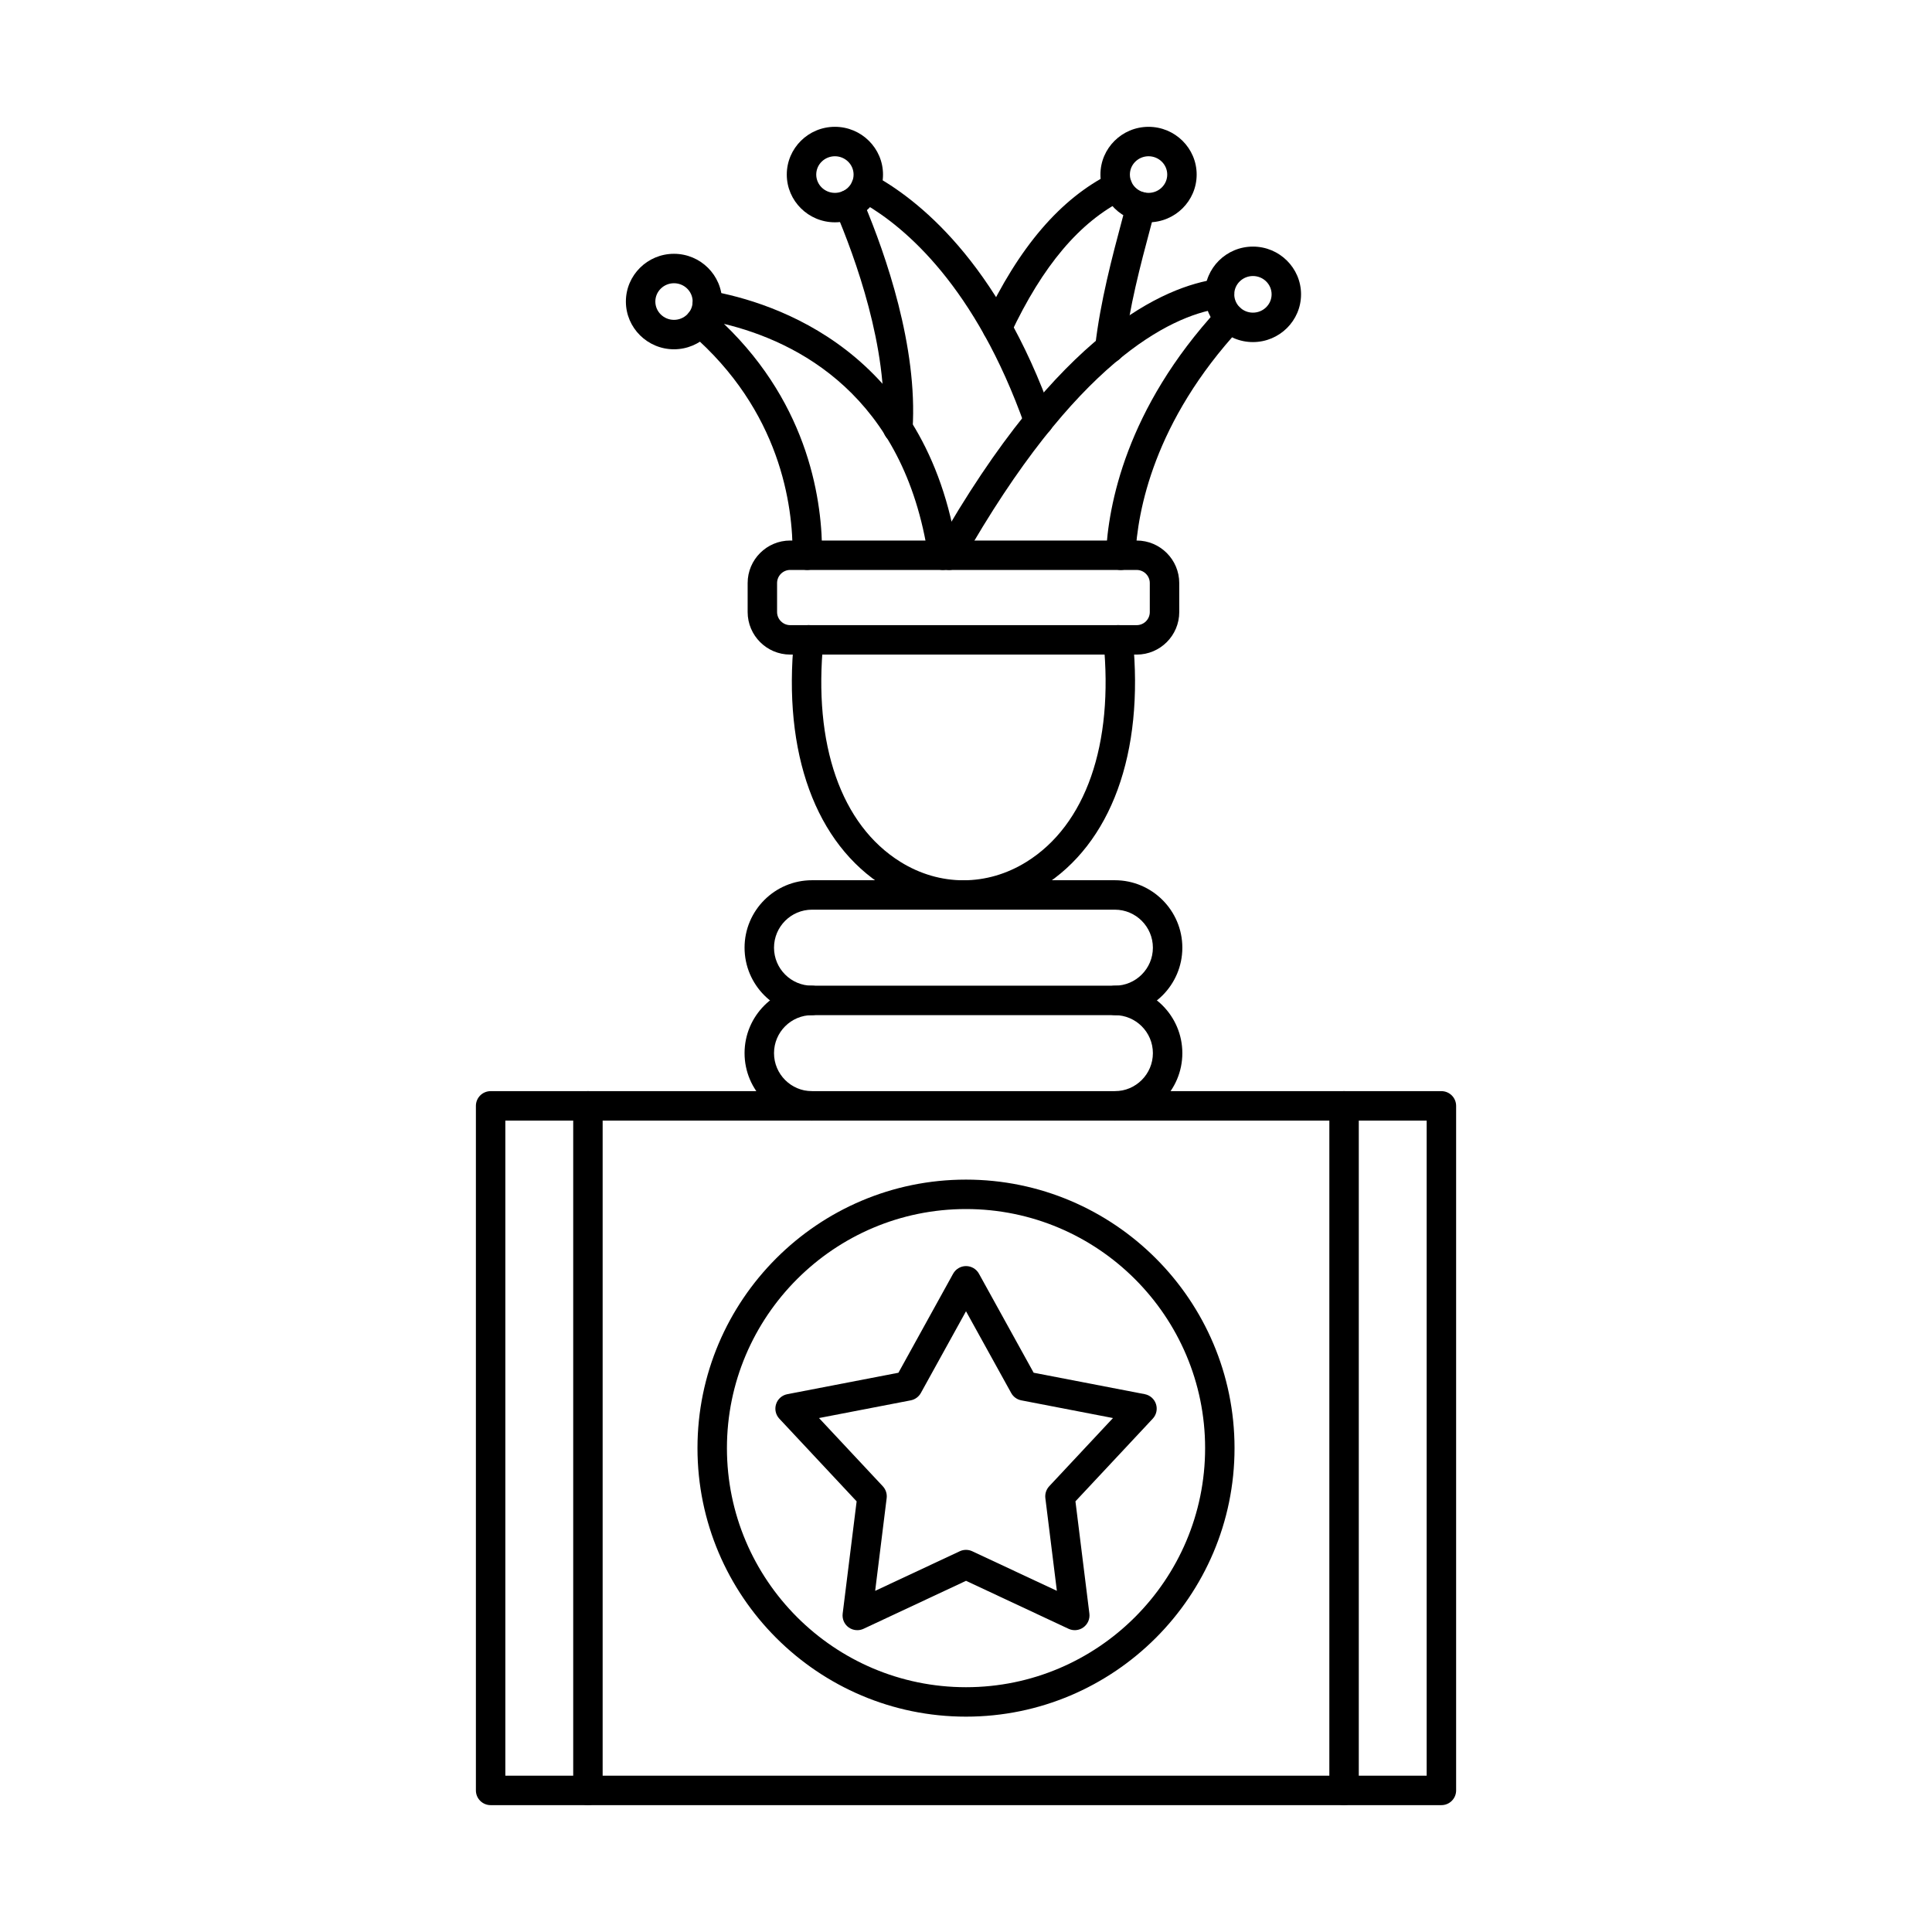 <?xml version="1.0" encoding="UTF-8"?>
<!-- Uploaded to: ICON Repo, www.iconrepo.com, Generator: ICON Repo Mixer Tools -->
<svg fill="#000000" width="800px" height="800px" version="1.1" viewBox="144 144 512 512" xmlns="http://www.w3.org/2000/svg">
 <g fill-rule="evenodd">
  <path d="m277.92 614.58h244.16v-173.61h-244.16zm248.07 7.801h-251.97c-2.152 0-3.902-1.746-3.902-3.898v-181.42c0-2.152 1.746-3.898 3.902-3.898h251.97c2.152 0 3.898 1.746 3.898 3.902v181.41c0 2.156-1.746 3.902-3.898 3.902z"/>
  <path d="m439.45 440.97c-2.152 0-3.902-1.746-3.902-3.902s1.746-3.898 3.902-3.898c5.559 0 10.078-4.519 10.078-10.074 0-5.559-4.519-10.074-10.078-10.074h-80.262c-5.559 0-10.066 4.519-10.066 10.074s4.512 10.074 10.066 10.074c2.156 0 3.902 1.746 3.902 3.898s-1.746 3.902-3.902 3.902c-9.855 0-17.871-8.02-17.871-17.879s8.016-17.875 17.871-17.875h80.262c9.855 0 17.883 8.02 17.883 17.879 0 9.855-8.027 17.879-17.883 17.875z"/>
  <path d="m439.45 413.02c-2.152 0-3.902-1.746-3.902-3.898 0-2.156 1.746-3.902 3.902-3.902 5.559 0 10.078-4.519 10.078-10.074 0-5.559-4.519-10.074-10.078-10.074h-80.262c-5.559 0-10.066 4.523-10.066 10.074 0 5.555 4.512 10.074 10.066 10.074 2.156 0 3.902 1.746 3.902 3.902 0 2.152-1.746 3.902-3.902 3.902-9.855 0-17.871-8.02-17.871-17.879s8.016-17.875 17.871-17.875h80.262c9.855 0 17.883 8.02 17.883 17.879 0 9.855-8.027 17.879-17.883 17.875z"/>
  <path d="m500.19 622.38c-2.152 0-3.902-1.746-3.902-3.902l0.004-181.42c0-2.152 1.746-3.898 3.898-3.898s3.902 1.746 3.902 3.898v181.41c0 2.156-1.75 3.902-3.902 3.902z"/>
  <path d="m299.81 622.38c-2.156 0-3.902-1.746-3.902-3.902v-181.42c0-2.152 1.746-3.898 3.898-3.898 2.156 0 3.902 1.746 3.902 3.898v181.41c0 2.156-1.746 3.902-3.898 3.902z"/>
  <path d="m400 464.41c-34.93 0-63.355 28.426-63.355 63.359 0.004 34.938 28.426 63.359 63.355 63.359 34.941 0 63.367-28.422 63.367-63.359s-28.426-63.359-63.363-63.359zm0 134.52c-39.234 0-71.16-31.922-71.16-71.16 0-39.238 31.922-71.16 71.156-71.16 39.246 0 71.168 31.922 71.168 71.16 0 39.238-31.922 71.164-71.168 71.16z"/>
  <path d="m400 554.73c0.57 0 1.137 0.125 1.656 0.367l22.426 10.492-3.051-24.566c-0.141-1.148 0.234-2.297 1.016-3.144l16.906-18.082-24.301-4.691c-1.137-0.219-2.113-0.93-2.672-1.941l-11.977-21.668-11.969 21.664c-0.559 1.012-1.547 1.727-2.676 1.945l-24.312 4.691 16.906 18.078c0.789 0.848 1.168 2 1.023 3.148l-3.047 24.566 22.422-10.492c0.52-0.246 1.086-0.367 1.645-0.367zm-28.812 21.285c-0.812 0-1.617-0.25-2.297-0.742-1.148-0.836-1.746-2.227-1.574-3.637l3.699-29.762-20.48-21.902c-0.977-1.039-1.301-2.519-0.863-3.871 0.438-1.352 1.574-2.356 2.969-2.625l29.453-5.684 14.496-26.25c0.691-1.242 2-2.016 3.414-2.016 1.422 0 2.734 0.77 3.426 2.016l14.5 26.246 29.441 5.68c1.402 0.27 2.539 1.277 2.977 2.629 0.438 1.352 0.113 2.832-0.863 3.871l-20.48 21.902 3.695 29.762c0.172 1.406-0.438 2.801-1.586 3.637-1.148 0.836-2.66 0.977-3.941 0.375l-27.164-12.711-27.156 12.711c-0.527 0.246-1.086 0.367-1.656 0.367z"/>
  <path d="m322.61 219.06c-2.723 0-4.938 2.176-4.938 4.852 0 2.676 2.215 4.852 4.938 4.852 2.734 0 4.949-2.176 4.949-4.852 0-2.676-2.215-4.852-4.945-4.852zm0 17.504c-7.019 0-12.742-5.676-12.742-12.652 0-6.977 5.719-12.652 12.738-12.652 7.031 0 12.75 5.676 12.75 12.652 0.004 6.977-5.719 12.652-12.75 12.652z"/>
  <path d="m393.89 295.04c-1.898 0-3.566-1.391-3.863-3.324-6.41-42.953-34.734-57.199-54.172-61.891 22.809 21.891 26.129 47.574 26 61.348-0.02 2.152-1.789 3.84-3.934 3.863-2.152-0.023-3.891-1.785-3.871-3.938 0.125-13.148-3.231-38.27-27.055-58.789-1.625-1.406-1.809-3.867-0.406-5.5 0.305-0.355 0.66-0.641 1.047-0.859-0.141-0.543-0.184-1.125-0.082-1.715 0.379-2.121 2.406-3.535 4.519-3.164 17.078 3.008 57.645 15.805 65.672 69.492 0.316 2.129-1.148 4.117-3.281 4.434-0.191 0.031-0.395 0.043-0.578 0.043z"/>
  <path d="m395.48 295.04c-0.652 0-1.312-0.164-1.922-0.504-1.867-1.062-2.539-3.441-1.473-5.316 32.543-57.582 60.691-69.379 74.57-71.289 2.137-0.297 4.106 1.199 4.398 3.336 0.164 1.172-0.215 2.293-0.945 3.117 0.863 0.055 1.719 0.395 2.398 1.031 1.586 1.461 1.688 3.93 0.223 5.512-22.949 24.82-27.301 48.492-27.848 60.395-0.102 2.152-1.898 3.824-4.074 3.719-2.152-0.102-3.82-1.926-3.719-4.074 0.59-12.938 5.254-38.582 29.758-65.164-12.75 2.106-37.793 13.859-67.977 67.262-0.711 1.27-2.031 1.984-3.391 1.984z"/>
  <path d="m381.95 261.4c-0.082 0-0.172-0.004-0.254-0.008-2.152-0.141-3.781-1.996-3.648-4.144 1.352-20.949-7.398-45-12.719-57.473-0.852-1.98 0.07-4.273 2.051-5.121 0.715-0.309 1.465-0.383 2.176-0.262-0.152-0.844-0.031-1.738 0.406-2.547 1.027-1.898 3.394-2.606 5.281-1.582 11.574 6.234 33.152 22.836 47.719 63.988 0.723 2.027-0.348 4.262-2.379 4.981-2.019 0.715-4.258-0.344-4.977-2.375-13.086-36.945-31.719-52.594-42.578-58.895 5.641 13.426 14.223 37.926 12.812 59.789-0.133 2.062-1.848 3.648-3.891 3.648z"/>
  <path d="m353.41 295.04c-1.91 0-3.477 1.559-3.477 3.477v7.676c0 1.914 1.566 3.477 3.477 3.477h91.824c1.922 0 3.473-1.559 3.473-3.473v-7.68c0-1.914-1.555-3.473-3.477-3.473h-91.824zm91.824 22.43h-91.824c-6.219 0-11.277-5.059-11.277-11.273v-7.68c0-6.219 5.059-11.273 11.277-11.273h91.824c6.219 0 11.277 5.059 11.277 11.277l0.004 7.676c0 6.219-5.062 11.277-11.277 11.277z"/>
  <path d="m365.26 185.41c-2.734 0-4.949 2.176-4.949 4.852s2.215 4.852 4.949 4.852c2.723 0 4.949-2.176 4.949-4.852s-2.227-4.852-4.945-4.852zm0 17.504c-7.031 0-12.754-5.676-12.754-12.652 0-6.981 5.719-12.656 12.75-12.656s12.75 5.676 12.75 12.656c0 6.977-5.719 12.652-12.75 12.652z"/>
  <path d="m476.04 217.15c-2.723 0-4.949 2.176-4.949 4.852 0 2.672 2.227 4.852 4.949 4.852 2.734 0 4.949-2.176 4.949-4.852 0-2.676-2.215-4.852-4.945-4.852zm0 17.504c-7.031 0-12.75-5.676-12.75-12.652 0-6.977 5.719-12.652 12.75-12.652 7.031-0.004 12.75 5.676 12.75 12.652 0.004 6.977-5.719 12.652-12.75 12.652z"/>
  <path d="m399.32 385.03c-7.203 0-14.406-2-20.828-6.004-18.34-11.418-27.105-35.422-24.047-65.855 0.215-2.144 2.125-3.711 4.266-3.492 2.144 0.215 3.707 2.129 3.496 4.269-2.742 27.363 4.695 48.668 20.41 58.453 10.457 6.516 22.949 6.516 33.414 0 15.719-9.785 23.152-31.094 20.41-58.453-0.223-2.144 1.34-4.055 3.484-4.269 2.144-0.219 4.062 1.348 4.277 3.492 3.051 30.434-5.711 54.438-24.047 65.859-6.43 4-13.633 6-20.836 6z"/>
  <path d="m408.27 234.77c-0.547 0-1.117-0.117-1.656-0.367-1.949-0.914-2.785-3.238-1.871-5.191 9.277-19.762 20.289-32.602 33.648-39.262 1.93-0.961 4.266-0.176 5.234 1.754 0.965 1.926 0.172 4.269-1.746 5.231-11.734 5.844-21.57 17.488-30.074 35.594-0.66 1.414-2.062 2.242-3.535 2.242zm29.84 5.387c-0.152 0-0.305-0.008-0.449-0.023-2.141-0.246-3.68-2.18-3.434-4.32 1.352-11.887 4.562-23.895 7.133-33.543 0.406-1.539 0.801-3.031 1.188-4.473 0.539-2.086 2.684-3.328 4.754-2.785 2.094 0.543 3.332 2.676 2.793 4.762-0.383 1.453-0.781 2.957-1.199 4.508-2.641 9.895-5.629 21.105-6.918 32.422-0.234 1.988-1.922 3.457-3.871 3.457z"/>
  <path d="m448.38 185.41c-2.723 0-4.949 2.176-4.949 4.852s2.227 4.852 4.949 4.852c2.727 0 4.949-2.176 4.949-4.852s-2.227-4.852-4.945-4.852zm0 17.504c-7.031 0-12.754-5.676-12.754-12.652s5.719-12.652 12.75-12.652 12.75 5.676 12.75 12.652-5.719 12.652-12.75 12.652z"/>
 </g>
</svg>